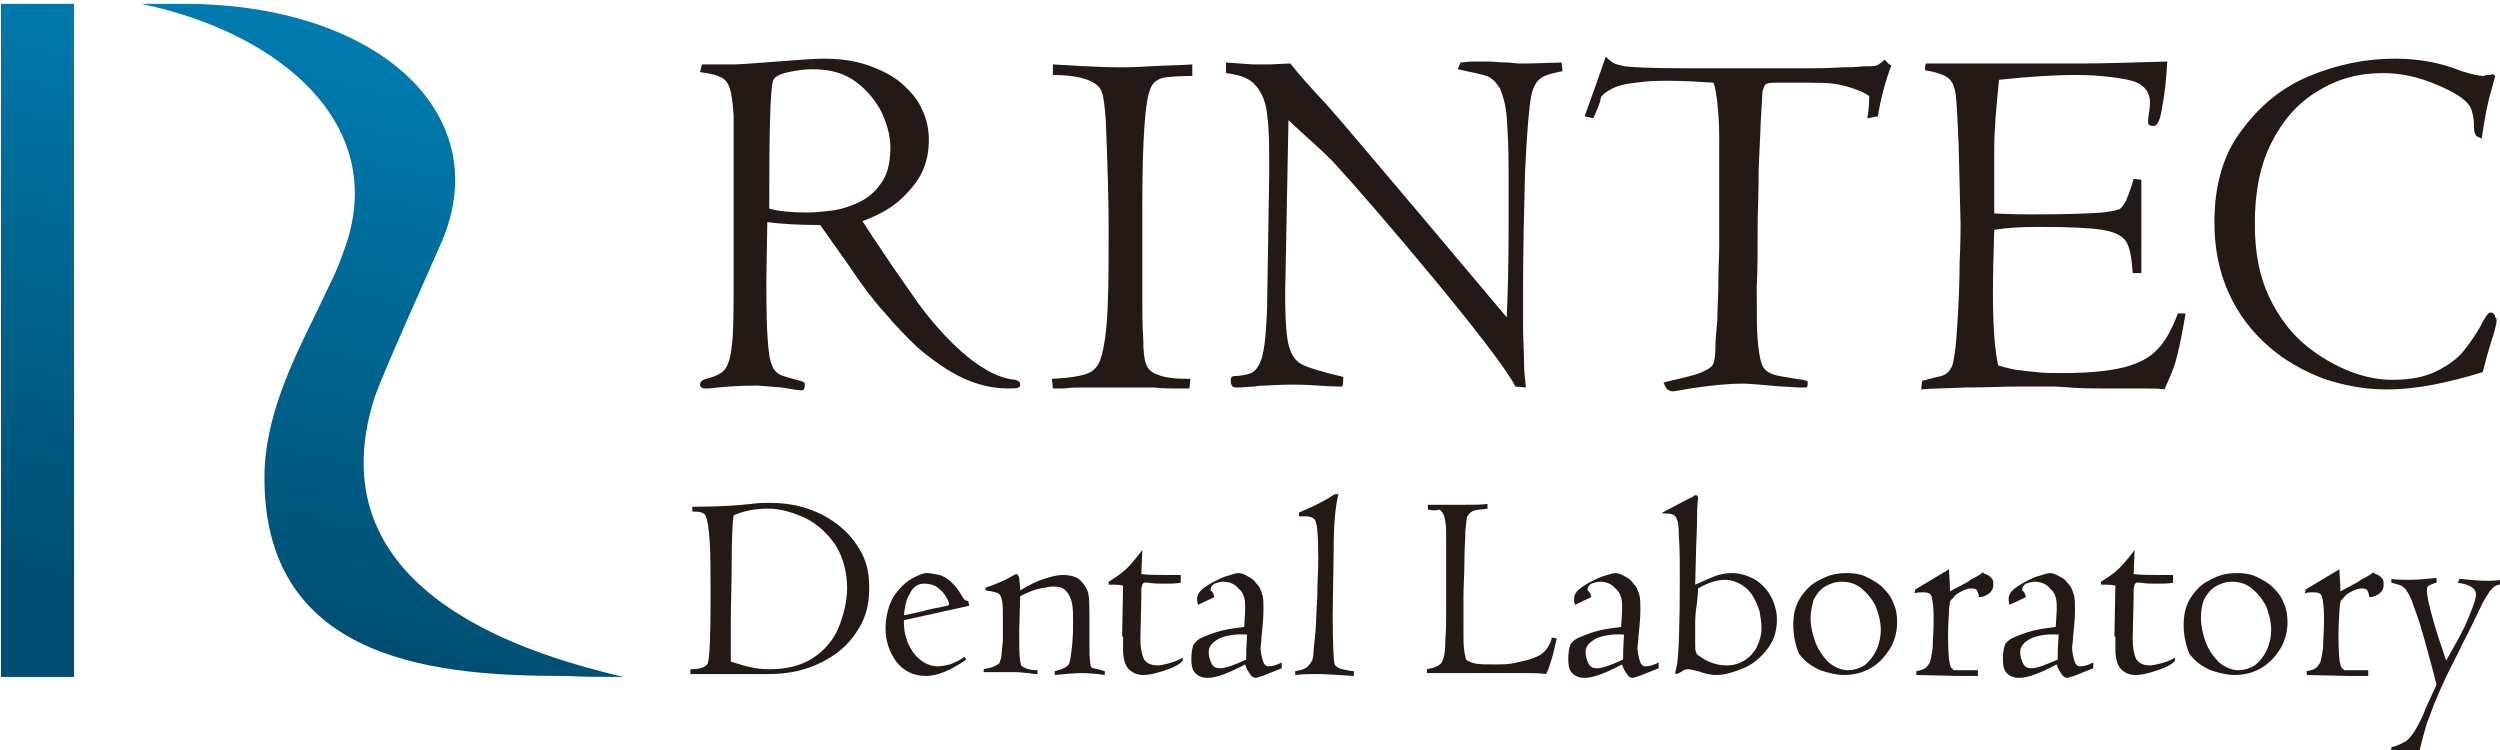 <?xml version="1.0" encoding="utf-8"?>
<!-- Generator: Adobe Illustrator 25.0.0, SVG Export Plug-In . SVG Version: 6.00 Build 0)  -->
<svg version="1.1" id="Layer_1" xmlns="http://www.w3.org/2000/svg" xmlns:xlink="http://www.w3.org/1999/xlink" x="0px" y="0px"
	 viewBox="0 0 260 78" style="enable-background:new 0 0 260 78;" xml:space="preserve">
<style type="text/css">
	.st0{fill:#231916;}
	.st1{fill:url(#SVGID_1_);}
	.st2{fill:url(#SVGID_2_);}
</style>
<g>
	<g>
		<path class="st0" d="M88.2,27.5l-2.9-4.1c-2.2,0-4-0.1-5.5-0.3l-0.1,6c0,1.3,0,4,0.1,5.6c0.1,1.6,0.2,2.7,0.5,3.3
			c0.1,0.4,0.4,0.7,0.7,0.9c0.3,0.2,1.1,0.4,2.2,0.7c0.4,0.1,0.5,0.2,0.5,0.4c0,0.4-0.1,0.6-0.3,0.6c-0.3,0-1-0.1-2.1-0.3
			c-1.4-0.1-2.3-0.2-2.6-0.2c-1.7,0-3.3,0.1-5,0.3c-0.1,0-0.3,0-0.4,0c-0.3,0-0.5-0.2-0.5-0.4c0-0.2,0.1-0.3,0.2-0.4
			c0.1-0.1,0.4-0.2,0.8-0.3c0.7-0.2,1.3-0.5,1.6-0.9c0.3-0.4,0.6-1.2,0.7-2.4c0.2-1.2,0.2-4.4,0.2-7.1v-11c0-2.7,0-4.7,0-5.9
			c-0.1-1.3-0.2-2.2-0.4-2.8c-0.2-0.6-0.5-1-1-1.2c-0.4-0.2-1.2-0.4-2.1-0.5L73,6.7c0.9,0,2,0,3.4,0c0.4,0,1.9-0.1,4.4-0.3
			c2.5-0.2,4.1-0.3,4.8-0.3c1.7,0,3.3,0.2,4.7,0.7c1.4,0.5,2.6,1.1,3.5,1.9s1.7,1.7,2.1,2.7c0.5,1,0.7,2.1,0.7,3.2
			c0,1.1-0.2,2.2-0.7,3.3c-0.5,1-1.3,2-2.3,2.9c-1,0.9-2.3,1.6-3.9,2.2l1.1,1.7c1.6,2.4,2.9,4.3,3.9,5.7c1,1.5,2.1,2.9,3.3,4.2
			s2.7,2.7,4,3.5c1.2,0.8,2.4,1.3,3.6,1.4c0.3,0.1,0.5,0.2,0.5,0.5c0,0.2-0.1,0.3-0.2,0.3c-0.1,0.1-0.5,0.1-1.1,0.1
			c-1.6,0-3.2-0.4-4.7-1.1c-1.5-0.7-3.2-1.9-4.6-3.1c-1.3-1.2-2.5-2.5-3.6-3.8C90.8,31.2,89.6,29.6,88.2,27.5z M80,21.7
			c1.1,0.3,2.5,0.4,4,0.4c0.8,0,1.6-0.1,2.5-0.2c0.9-0.1,1.8-0.4,2.7-0.8c0.9-0.4,1.8-1.1,2.4-2c0.7-0.9,1-2.2,1-3.8
			c0-1.1-0.3-2.3-0.9-3.6c-0.6-1.2-1.5-2.3-2.7-3.2c-1.2-0.9-2.7-1.3-4.5-1.3c-0.7,0-1.6,0.1-2.5,0.3c-0.9,0.2-1.5,0.5-1.6,0.9
			C80.1,9.2,80,13.6,80,21.7z"/>
		<path class="st0" d="M109.5,7.8V6.7c2,0.1,3.2,0.2,3.7,0.2C115,7,116.1,7,116.8,7c0.2,0,1.1,0,2.7-0.1c1.6-0.1,3.1-0.1,4.5-0.2
			v1.2c-1.5,0-2.6,0.1-3.1,0.2c-0.6,0.2-1,0.5-1.2,1c-0.6,1.1-0.9,5.3-0.9,12.5c0,5,0,8.1,0,9.5c0,1.3,0,2.7,0.1,4.2
			c0,1.2,0.1,2.1,0.3,2.6c0.2,0.5,0.6,0.9,1.3,1.1c0.7,0.3,1.8,0.4,3.3,0.4l-0.1,1c-0.2,0-0.7,0-1.4,0c-0.7,0-1.5,0-2.2-0.1
			c-0.8,0-1.4,0-1.8,0c-0.4,0-0.9,0-1.4,0c-0.8,0-1.4,0-1.9,0c-0.5,0-1.2,0-2,0c-0.8,0-1.6,0-2.3,0.1c-0.7,0-1.1,0-1.2,0l-0.1-1
			c1.9-0.1,3.1-0.3,3.8-0.6c0.7-0.3,1.1-0.9,1.3-1.6c0.3-0.9,0.6-2.7,0.7-5.3c0.1-2.6,0.1-5.3,0.1-8.2c0-2.6-0.1-6.4-0.3-11.2
			c-0.1-1.3-0.2-2.3-0.4-2.9c-0.2-0.6-0.7-1-1.5-1.3C112.3,8,111.1,7.8,109.5,7.8z"/>
		<path class="st0" d="M127.5,7.6V6.5c1.6,0.1,2.5,0.2,3,0.2c0.4,0,0.9,0,1.5,0l2.2-0.1c1,1.3,2.3,2.7,3.7,4.2S156.7,33,156.7,33
			c0.1-2.2,0.2-5.4,0.2-9.8v-5c0-2.7-0.1-4.7-0.2-6s-0.4-2.3-0.7-3c-0.4-0.6-0.8-1.1-1.4-1.3c-0.6-0.2-1.6-0.4-3-0.7l0.3-0.7
			c0.2,0,0.7-0.1,1.3-0.1c0.5,0,1.1,0,1.6,0c0.5,0,1.2,0.1,1.9,0.1c0.4,0,0.9,0.1,1.3,0.1c0.5,0,0.8,0,1.1,0l3.3-0.1l0.1,0.9
			c-1,0.2-1.8,0.4-2.2,0.7c-0.5,0.3-0.8,0.9-1,1.6c-0.3,1.4-0.5,4.2-0.7,8.3c-0.1,4.1-0.2,8.1-0.2,11.8c0,1.5,0,2.9,0,4.2
			c0,1.3,0.1,2.6,0.1,3.6c0,1.1,0.1,1.8,0.2,2.7l-1.1-0.1c-1.7-3.5-15.1-19.2-18.8-23.2c-1.2-1.3-2.9-2.7-4.8-4.5l-0.3,15.9
			c-0.1,3.3,0,5.6,0.2,6.9c0.2,1.3,0.7,2.2,1.5,2.6c0.8,0.4,2.2,0.8,4.3,1.3c0,0.4,0,0.7-0.1,1c-0.3,0-1.1,0-2.5-0.1
			c-1.4-0.1-2.3-0.1-2.6-0.1c-0.3,0-1.2,0-2.9,0.1c-0.3,0-0.6,0-1.1,0.1c-0.5,0-1.1,0.1-1.8,0.1c-0.2,0-0.4,0-0.5-0.1
			c-0.1-0.1-0.2-0.3-0.2-0.5c0-0.3,0-0.4,0.1-0.5c0.1-0.1,0.3-0.1,0.6-0.1c0.8-0.1,1.3-0.2,1.6-0.4c0.3-0.2,0.6-0.6,0.8-1.1
			c0.2-0.5,0.4-1.4,0.5-2.6c0.1-1.2,0.2-2.7,0.2-4.5l0.2-12.4c0-2.7,0-4.7-0.2-6c-0.1-1.3-0.5-2.4-1.2-3.2S129,7.8,127.5,7.6z"/>
		<path class="st0" d="M165.7,12.3l-0.9-0.2c0.8-2.2,1.5-4.2,2.2-6.2c0.4,0.4,0.7,0.6,0.9,0.7c0.2,0.1,0.6,0.2,1.1,0.3
			c1.1,0.1,2.5,0.2,6.4,0.2h13.1c0.3,0,1.4,0,3.2-0.1c1.8,0,1.7-0.1,2-0.1c0.7,0,1.2,0,1.5-0.1c0.2-0.1,0.5-0.3,0.8-0.6
			c0.2,0.2,0.4,0.5,0.7,0.6c-0.6,1.6-1.1,3.4-1.4,5.3l-1.1,0.2c0.1-0.6,0.2-1.3,0.2-2.3c-0.5-0.4-1.3-0.7-2.3-1
			c-1.1-0.3-1.7-0.4-4.1-0.4c-1.7,0-2.9,0-3.4,0c-0.6,0-0.9,0.1-1,0.2c-0.1,0.1-0.2,0.4-0.3,0.7l-0.2,3.5c0,0.6-0.1,2.1-0.2,4.6
			c0,0.6,0,2.3-0.1,5.1c0,2.8,0,5.2-0.1,7.2c0,2.6,0,4.4,0.1,5.5c0.1,1,0.2,1.8,0.4,2.4c0.2,0.6,0.6,0.9,1.1,1.1
			c0.5,0.2,1.3,0.3,2.5,0.5c0.8,0.1,1.2,0.2,1.2,0.3c0,0.3,0,0.5-0.1,0.6c-0.3,0-0.6,0-1,0c-1.1-0.1-2-0.1-2.8-0.2
			c-1.2-0.1-2.1-0.2-2.8-0.2c-1.7,0-3.5,0.2-5.5,0.5c-1.1,0.2-1.7,0.3-1.8,0.3c-0.3,0-0.4-0.1-0.6-0.2c-0.1-0.1-0.2-0.3-0.4-0.7
			c0.2-0.1,0.8-0.2,1.6-0.4c1.2-0.3,2.1-0.5,2.6-0.8c0.5-0.2,0.9-0.5,1-0.8c0.1-0.3,0.2-0.8,0.2-1.6c0-0.8,0.1-1.8,0.2-2.9
			c0,0.1,0-0.9,0.1-3.1c0-2.2,0.1-3.7,0.1-4.6s0-2,0-3.3c0-3.7,0-6.3,0-7.9c0-1.6-0.1-2.8-0.2-3.7c-0.1-0.9-0.2-1.6-0.4-2.1
			c-1.5-0.1-3.1-0.2-4.9-0.2c-1.9,0-2.2,0.1-3.2,0.2c-1,0.1-1.8,0.3-2.4,0.6c-0.6,0.3-1,0.6-1.2,0.9
			C166.4,10.8,166.1,11.4,165.7,12.3z"/>
		<path class="st0" d="M226.5,32.6h0.8c-0.3,1.8-0.6,3.3-0.9,4.5c-0.3,1.2-0.8,2.3-1.3,3.4c-0.6-0.1-1.3-0.1-2.3-0.1
			c-1,0-2.4,0-4.1,0c-1.1,0-2.2,0-3.4-0.1s-1.8-0.1-1.6-0.1c-1.1,0-2.4,0-3.9,0c-1.5,0-3.3,0.1-5.4,0.1c-2.1,0.1-3.7,0.1-4.6,0.2
			l0.1-0.9c0.5-0.1,1.1-0.3,1.6-0.4c0.6-0.1,0.9-0.3,1.1-0.5c0.2-0.2,0.3-0.4,0.4-0.6c0.1-0.2,0.2-0.7,0.3-1.4
			c0.1-0.7,0.2-1.8,0.3-3.6c0.1-1.7,0.2-3.7,0.2-5.8c0.1-2.1,0.1-3.5,0.1-4l-0.2-8.2c-0.1-2.6-0.2-4.3-0.3-5.2
			c-0.1-0.9-0.4-1.5-0.8-1.8c-0.4-0.3-1.2-0.6-2.4-0.8c0-0.3,0-0.5,0.1-0.7h16.6c1.9,0,4.7-0.1,8.5-0.2c-0.1,1.5-0.2,3-0.5,4.5
			c-0.2,1.5-0.5,2.2-0.9,2.2c-0.4,0-0.6-0.1-0.6-0.4c0-0.1,0-0.4,0.1-1c0.1-0.6,0.1-0.9,0.1-1c0-1.3-0.8-2.1-2.3-2.4
			c-1.5-0.3-3.3-0.5-5.4-0.5c-2.5,0-5.2,0.2-8,0.5c-0.3,2.9-0.5,5.3-0.5,7.2c0,1.3,0,2.7,0,4.4c0,1.7,0,2.4,0,2.3
			c0.4,0,1.7,0.1,3.8,0.1c3.7,0,6.2-0.1,7.5-0.2c0.8-0.1,1.3-0.2,1.6-0.3c0.3-0.1,0.5-0.4,0.8-0.9c0.2-0.5,0.5-1.2,0.8-2.3l0.8,0.1
			c0,1.8,0,3.4,0,4.8c0,1.4,0,3,0,4.9h-0.9c-0.1-1.6-0.3-2.7-0.7-3.3c-0.4-0.6-1.2-1-2.5-1.2c-1.2-0.2-3.4-0.3-6.5-0.3
			c-2,0-3.5,0.1-4.7,0.3l-0.1,3.7c-0.1,4.5,0,8,0.5,10.4c0.3,0.1,0.7,0.2,1.1,0.3c0.4,0.1,0.8,0.2,1.2,0.2c0.4,0.1,0.9,0.1,1.7,0.2
			c0.7,0.1,1.6,0.1,2.7,0.1c2.7,0,4.8-0.2,6.4-0.6c1.5-0.4,2.7-1,3.5-1.9C225.2,35.5,225.9,34.2,226.5,32.6z"/>
		<path class="st0" d="M259.3,34.9c-0.1,0.2-0.5,1.5-1.1,3.8c-1.9,0.6-3.6,1-5.1,1.3c-1.5,0.3-3.2,0.5-5,0.5c-2.1,0-4.3-0.4-6.4-1.1
			c-2.1-0.8-4.1-1.9-5.8-3.4c-1.7-1.5-3.1-3.3-4.1-5.5c-1-2.2-1.5-4.6-1.5-7.4c0-3.8,0.9-7,2.8-9.5c1.9-2.6,4.2-4.5,7.1-5.7
			c2.9-1.2,5.8-1.8,8.9-1.8c2.4,0,4.7,0.4,6.9,1.3c1,0.3,1.8,0.5,2.3,0.5c0.2-0.1,0.4-0.1,0.5-0.1c0.1,0,0.3,0,0.4-0.1
			c0.1,0,0.2,0.1,0.3,0.2l-0.4,1.5c-0.4,1.3-0.7,2.9-1,5c-0.3-0.1-0.5-0.2-0.6-0.3c-0.1-0.2-0.2-0.4-0.2-0.8c0-1.1-0.2-1.8-0.4-2.2
			c-0.5-0.8-1.6-1.5-3.5-2.3c-1.9-0.8-3.7-1.2-5.6-1.2c-2.5,0-4.7,0.6-6.8,1.9c-2,1.2-3.6,3-4.8,5.4c-1.2,2.4-1.7,5.2-1.7,8.4
			c0,3,0.5,5.5,1.5,7.6c1,2.1,2.3,3.8,3.9,5.1c1.5,1.2,3.1,2.1,4.7,2.7c1.6,0.6,3,0.8,4.2,0.8c1.9,0,3.4-0.3,4.6-0.9
			c1.2-0.6,2.2-1.3,2.9-2.2c0.7-0.9,1.4-1.9,2-3.1c0.3-0.5,0.5-0.8,0.7-0.8c0.3,0,0.5,0.2,0.5,0.5C259.8,33.1,259.6,33.8,259.3,34.9
			z"/>
		<path class="st0" d="M72,53.2l0-0.5c2.4,0,4.5-0.1,6.2-0.3c0.6-0.1,1.3-0.1,1.9-0.1c1.4,0,2.7,0.2,3.9,0.6c1.2,0.4,2.3,1,3.3,1.8
			s1.7,1.7,2.3,2.8c0.6,1.1,0.8,2.3,0.8,3.7c0,1.7-0.4,3.2-1.3,4.5c-0.9,1.4-2.1,2.4-3.7,3.2c-1.6,0.8-3.4,1.2-5.4,1.2
			c-0.1,0-0.5,0-1.1,0c-0.6,0-1,0-1.1,0c-0.4,0-0.7,0-1,0c-0.3,0-0.7,0-1.2,0c-0.5,0-1,0-1.5,0c-0.5,0-0.8,0-1,0l-1.3,0v-0.5
			c1,0,1.6-0.2,1.8-0.6c0.2-0.5,0.3-2.8,0.3-6.8c0-2.7,0-4.7-0.1-6c-0.1-1.3-0.2-2.1-0.4-2.5C73.3,53.3,72.8,53.2,72,53.2z
			 M88.1,61.2c0-1.7-0.4-3.2-1.2-4.5c-0.8-1.2-1.9-2.2-3.1-2.8c-1.3-0.6-2.6-1-3.9-1c-1.3,0-2.5,0.2-3.6,0.7c-0.1,0.5-0.2,2-0.2,4.6
			c0,2.5-0.1,4.7-0.1,6.6c0,0.1,0,0.4,0,1c0,0.6,0,1.2,0,1.9c0,0.6,0,1,0,1.1c0.9,0.3,1.6,0.5,2.1,0.6c0.5,0.1,1.1,0.2,1.9,0.2
			c1.9,0,3.4-0.4,4.6-1.2c1.2-0.8,2.1-1.9,2.6-3.1S88.1,62.5,88.1,61.2z"/>
		<path class="st0" d="M100.8,63L94,64.5c0,0.9,0.1,1.5,0.3,2c0.1,0.5,0.4,0.9,0.7,1.4c0.7,0.9,1.6,1.4,2.5,1.4
			c0.4,0,0.8-0.1,1.3-0.2c0.5-0.2,1-0.4,1.5-0.8l0.2,0.3c-1.6,1.1-3,1.7-4.2,1.7c-1.3,0-2.3-0.5-3.1-1.5c-0.7-1-1.1-2.1-1.1-3.4
			c0-1.3,0.3-2.4,0.8-3.3c0.6-0.9,1.2-1.5,1.9-1.9c0.7-0.4,1.2-0.6,1.6-0.6c0.4,0,0.8,0.1,1.3,0.2c0.4,0.1,0.9,0.4,1.3,0.8
			c0.4,0.4,0.8,0.9,1.1,1.5c0.1,0.1,0.2,0.2,0.2,0.3c0.1,0,0.2,0.1,0.4,0.1L100.8,63z M94,64l1.8-0.4c0.1,0,0.3-0.1,0.8-0.2
			c0.5-0.1,0.8-0.2,1-0.2c0.5-0.1,0.8-0.2,0.9-0.2c0.1,0,0.2-0.1,0.2-0.2c0-0.1-0.1-0.4-0.3-0.7c-0.2-0.4-0.5-0.7-0.9-1
			c-0.4-0.3-0.9-0.4-1.4-0.4c-0.7,0-1.2,0.4-1.5,1.1C94.2,62.4,94.1,63.2,94,64z"/>
		<path class="st0" d="M102.3,70l0-0.4c0.5-0.1,0.9-0.2,1.1-0.3c0.2-0.1,0.4-0.2,0.5-0.3c0.1-0.1,0.1-0.3,0.2-0.5
			c0.1-0.5,0.1-1.1,0.2-1.8c0-0.7,0-1.5,0-2.2c0-1,0-1.7-0.1-2.1c-0.1-0.4-0.2-0.6-0.4-0.7c-0.2-0.1-0.6-0.2-1.3-0.3
			c0-0.1,0-0.2,0-0.3c0.4-0.1,0.9-0.3,1.6-0.6s1-0.5,1-0.5c0.3-0.2,0.6-0.3,0.6-0.3c0.1,0,0.2,0.1,0.3,0.4c0,0.3,0.1,0.7,0.1,1.3
			c1-0.6,1.8-1,2.5-1.2c0.6-0.2,1.3-0.4,1.9-0.4c0.9,0,1.5,0.2,1.9,0.6c0.4,0.4,0.7,0.9,0.8,1.4c0.1,0.6,0.1,1.3,0.1,2.2v3.3
			c0,1.3,0.1,2,0.2,2.1c0.1,0.1,0.3,0.1,0.7,0.2c0.4,0.1,0.6,0.2,0.7,0.2l0,0.4c-0.7-0.1-1.5-0.2-2.4-0.2c-0.8,0-1.7,0.1-2.8,0.2
			v-0.4c0.8-0.2,1.3-0.4,1.5-0.8c0.1-0.3,0.2-0.9,0.3-1.9s0.1-1.7,0.1-2.3c0-0.8,0-1.5-0.1-2c-0.1-0.5-0.3-1-0.6-1.3
			c-0.3-0.4-0.8-0.5-1.4-0.5c-0.3,0-0.7,0.1-1.3,0.2c-0.6,0.1-1.3,0.4-2.1,0.8l-0.1,3.6c0,1.6,0,2.6,0.1,3.1c0,0.2,0.1,0.4,0.1,0.5
			c0.1,0.1,0.2,0.2,0.5,0.3c0.2,0.1,0.6,0.2,1.2,0.2l0,0.4c-0.2,0-0.5,0-0.9-0.1c-0.4,0-0.9-0.1-1.4-0.1H102.3z"/>
		<path class="st0" d="M116.7,66.2l0.1-5.3c-0.4-0.1-0.9-0.1-1.5-0.1c0-0.1,0-0.2,0-0.3c0.8-0.5,1.4-0.9,1.9-1.4
			c0.4-0.4,1-1.1,1.6-1.9l-0.1,2.5c0.8,0.1,1.6,0.1,2.6,0.1c0.4,0,0.9,0,1.5,0l0,0.8c-0.5,0.1-1,0.1-1.5,0.1c0,0-0.2,0-0.5,0
			c-0.3,0-0.8,0-1.4-0.1c-0.2,0-0.3,0-0.4,0c-0.1,0-0.1,0.1-0.2,0.2c0,0.1-0.1,0.3-0.1,0.5s0,0.5,0,0.8l-0.1,4.3
			c0,0.8,0.1,1.5,0.3,2c0.2,0.5,0.7,0.8,1.5,0.8c0.3,0,0.7-0.1,1.1-0.2c0.4-0.1,1-0.3,1.5-0.6c0,0.1,0,0.1,0,0.2s0,0.1,0,0.1
			c-0.3,0.4-0.9,0.7-1.8,1c-0.9,0.3-1.6,0.5-2.3,0.5c-0.6,0-1.1-0.2-1.5-0.6c-0.4-0.4-0.6-1.1-0.6-2.1V66.2z"/>
		<path class="st0" d="M126.3,62.1l-1.7,0.8c-0.1-0.3-0.1-0.5-0.1-0.6c0-0.5,0.3-0.9,0.9-1.3c0.6-0.4,1.2-0.7,1.9-1
			c0.7-0.2,1.2-0.4,1.5-0.4c0.2,0,0.6,0.1,0.9,0.3c0.4,0.2,0.7,0.4,0.9,0.7c0.2,0.2,0.3,0.4,0.4,0.5c0.1,0.2,0.2,0.5,0.3,0.8
			c0.1,0.4,0.1,0.9,0.1,1.5c0,0.2,0,0.8-0.1,1.8l-0.1,1c0,0.5-0.1,0.9-0.1,1.2c0,0.4,0.1,0.8,0.2,1.2c0.1,0.4,0.3,0.7,0.6,0.7
			c0.4,0,0.8-0.1,1.4-0.4v0.6l-2,0.8c-0.4,0.1-0.6,0.2-0.7,0.2c-0.2,0-0.4-0.1-0.6-0.4c-0.2-0.3-0.4-0.6-0.5-1
			c-1.7,0.9-3,1.4-3.9,1.4c-0.6,0-1-0.2-1.3-0.5c-0.3-0.3-0.4-0.8-0.4-1.5c0-0.6,0.1-1.1,0.2-1.4c0.2-0.3,0.4-0.5,0.7-0.7
			c0.7-0.3,1.4-0.6,2.2-0.8c0.8-0.2,1.6-0.3,2.4-0.4l0.1-1.7v-0.5c0-0.8-0.2-1.4-0.7-1.8c-0.4-0.5-1-0.7-1.6-0.7
			c-0.3,0-0.6,0.1-0.9,0.2c-0.3,0.2-0.4,0.4-0.4,0.7C126.2,61.6,126.2,61.8,126.3,62.1z M129.6,68.6c0-0.3,0-1.2,0.1-2.6
			c-1.2-0.1-2.2,0.1-2.9,0.4c-0.7,0.4-1.1,0.8-1.1,1.4c0,0.4,0.1,0.8,0.3,1.2c0.2,0.4,0.5,0.5,0.9,0.5
			C127.4,69.5,128.3,69.2,129.6,68.6z"/>
		<path class="st0" d="M134.7,70.2v-0.4c0.7-0.1,1.2-0.3,1.4-0.6c0.3-0.3,0.5-0.7,0.5-1.3c0-0.3,0.1-1,0.2-2.1
			c0.1-1.1,0.1-2.4,0.2-3.8c0-1.4,0.1-2.7,0.1-3.9c0-2.4-0.1-3.8-0.4-4.1c-0.2-0.2-0.5-0.3-0.9-0.3c-0.1,0-0.2,0-0.3,0
			c-0.1,0-0.1,0-0.2,0c-0.1,0-0.1,0-0.2,0v-0.4c1.7-0.7,3-1.4,3.7-1.9h0.4c-0.3,1.1-0.5,3-0.5,5.9l-0.1,6.6c0,3.1,0.1,4.8,0.2,5.2
			c0.1,0.2,0.4,0.4,0.8,0.5c0.5,0.1,0.9,0.2,1.2,0.2v0.5c-1.8-0.1-3-0.2-3.6-0.2C136.4,70.1,135.6,70.1,134.7,70.2z"/>
		<path class="st0" d="M148.5,53v-0.5c1.1,0,1.9,0,2.3,0c0.4,0,0.7,0,0.9,0c1.5,0,2.5,0,3-0.1l0,0.5c-0.6,0.1-1.1,0.1-1.4,0.2
			c-0.3,0.1-0.5,0.3-0.7,0.6c-0.1,0.2-0.1,0.7-0.2,1.5c0,0.8-0.1,1.8-0.1,3.1c0,1.4-0.1,2.7-0.1,3.8c0,1.2,0,2.3,0,3.4
			c0,1,0,1.8,0.1,2.3c0.1,0.5,0.1,0.8,0.3,0.9c0.2,0.1,0.4,0.2,0.8,0.3c0.4,0.1,1.1,0.1,2.3,0.1c1.3,0,1.6-0.1,2.5-0.3
			s1.5-0.4,2-0.7c0.6-0.4,1-1,1.2-1.8l0.5,0.1c-0.1,0.4-0.2,0.9-0.4,1.7c-0.2,0.7-0.4,1.4-0.7,2c-0.8-0.1-1.4-0.1-1.9-0.1
			c-0.3,0-0.5,0-0.8,0c-0.2,0-0.5,0-0.8,0h-8.9l0-0.4c0.5-0.1,0.9-0.2,1.2-0.4c0.2-0.1,0.4-0.3,0.5-0.7c0.1-0.3,0.2-0.8,0.2-1.4
			s0.1-1.5,0.1-2.7l0-6c0-1.4,0-2.4,0-3.1c0-0.7-0.1-1.2-0.2-1.6c-0.1-0.3-0.3-0.6-0.5-0.7C149.4,53.1,149,53.1,148.5,53z"/>
		<path class="st0" d="M165.5,62.1l-1.7,0.8c-0.1-0.3-0.1-0.5-0.1-0.6c0-0.5,0.3-0.9,0.9-1.3c0.6-0.4,1.2-0.7,1.9-1
			c0.7-0.2,1.2-0.4,1.5-0.4c0.2,0,0.6,0.1,0.9,0.3c0.4,0.2,0.7,0.4,0.9,0.7c0.2,0.2,0.3,0.4,0.4,0.5c0.1,0.2,0.2,0.5,0.3,0.8
			c0.1,0.4,0.1,0.9,0.1,1.5c0,0.2,0,0.8-0.1,1.8l-0.1,1c0,0.5-0.1,0.9-0.1,1.2c0,0.4,0.1,0.8,0.2,1.2c0.1,0.4,0.3,0.7,0.6,0.7
			c0.4,0,0.8-0.1,1.4-0.4v0.6l-2,0.8c-0.4,0.1-0.6,0.2-0.7,0.2c-0.2,0-0.4-0.1-0.6-0.4c-0.2-0.3-0.4-0.6-0.5-1
			c-1.7,0.9-3,1.4-3.9,1.4c-0.6,0-1-0.2-1.3-0.5c-0.3-0.3-0.4-0.8-0.4-1.5c0-0.6,0.1-1.1,0.2-1.4s0.4-0.5,0.7-0.7
			c0.7-0.3,1.4-0.6,2.2-0.8c0.8-0.2,1.6-0.3,2.4-0.4l0.1-1.7v-0.5c0-0.8-0.2-1.4-0.7-1.8c-0.4-0.5-1-0.7-1.6-0.7
			c-0.3,0-0.6,0.1-0.9,0.2c-0.3,0.2-0.4,0.4-0.4,0.7C165.4,61.6,165.4,61.8,165.5,62.1z M168.8,68.6c0-0.3,0-1.2,0.1-2.6
			c-1.2-0.1-2.2,0.1-2.9,0.4c-0.7,0.4-1.1,0.8-1.1,1.4c0,0.4,0.1,0.8,0.3,1.2c0.2,0.4,0.5,0.5,0.9,0.5
			C166.6,69.5,167.5,69.2,168.8,68.6z"/>
		<path class="st0" d="M176.4,56.9l-0.1,3.9c0.9-0.4,1.6-0.7,2.1-0.9c0.6-0.2,1.1-0.3,1.7-0.3c0.8,0,1.5,0.2,2.3,0.6
			c0.7,0.4,1.3,1,1.7,1.7c0.4,0.7,0.7,1.6,0.7,2.5c0,1.2-0.3,2.2-1,3.1c-0.7,0.9-1.5,1.6-2.5,2c-1,0.4-1.9,0.7-2.8,0.7
			c-0.5,0-1.1-0.1-1.9-0.4c-0.5-0.1-0.8-0.2-1-0.2c-0.2,0-0.3,0-0.5,0.1c-0.1,0.1-0.3,0.2-0.5,0.3l-0.2,0.1l-0.2-0.1l0.2-0.8
			c0.2-1.3,0.3-4.3,0.3-9.1c0-1.6,0-3.1-0.1-4.4c0-1-0.1-1.6-0.3-1.9c-0.2-0.3-0.5-0.4-1.1-0.4c-0.1,0-0.2,0-0.2,0
			c-0.1,0-0.1,0-0.1,0c0,0,0-0.1,0-0.1c1.9-1,3-1.6,3.1-1.6c0.2-0.2,0.3-0.2,0.4-0.2c0.1,0,0.2,0.1,0.2,0.3
			c-0.1,0.9-0.1,1.5-0.1,1.6C176.5,55.2,176.4,56.4,176.4,56.9z M176.3,64.9v2c0,0.5,0,0.8,0.1,0.9c0,0.2,0.1,0.3,0.3,0.4
			c0.9,0.7,1.9,1,2.9,1c0.7,0,1.3-0.2,1.8-0.5c0.5-0.3,1-0.8,1.3-1.4c0.3-0.6,0.5-1.3,0.5-2c0-0.5-0.1-1.1-0.2-1.7
			c-0.2-0.6-0.4-1.1-0.7-1.6c-0.3-0.5-0.7-0.9-1.2-1.2c-0.5-0.3-1.1-0.5-1.7-0.5c-0.8,0-1.8,0.3-2.8,0.9c0-0.1,0,0.4-0.1,1.4
			C176.3,63.8,176.3,64.5,176.3,64.9z"/>
		<path class="st0" d="M186.5,65c0-0.8,0.1-1.5,0.4-2.2c0.3-0.7,0.7-1.2,1.2-1.7c0.5-0.5,1.1-0.8,1.8-1.1c0.7-0.3,1.4-0.4,2.2-0.4
			c0.7,0,1.4,0.1,2,0.4c0.6,0.3,1.2,0.6,1.7,1.1c0.5,0.5,0.9,1,1.1,1.6c0.3,0.6,0.4,1.3,0.4,2c0,0.9-0.2,1.8-0.7,2.7
			c-0.5,0.8-1.1,1.5-1.9,2c-0.8,0.5-1.8,0.8-2.9,0.8c-0.8,0-1.6-0.2-2.5-0.5c-0.9-0.4-1.6-0.9-2.2-1.7
			C186.8,67.3,186.5,66.2,186.5,65z M188.3,64.3c0,0.8,0.2,1.7,0.5,2.5c0.3,0.8,0.8,1.5,1.4,2.1c0.6,0.5,1.3,0.8,2,0.8
			c0.6,0,1.2-0.2,1.7-0.5c0.5-0.4,0.9-0.9,1.2-1.5c0.3-0.6,0.5-1.4,0.5-2.2c0-0.8-0.2-1.6-0.5-2.4c-0.4-0.8-0.9-1.4-1.5-1.9
			c-0.6-0.5-1.3-0.7-2.1-0.7c-0.6,0-1.2,0.2-1.7,0.5c-0.5,0.3-0.9,0.8-1.2,1.4C188.5,62.9,188.3,63.5,188.3,64.3z"/>
		<path class="st0" d="M199.3,70.2l0-0.4c0.5-0.1,0.8-0.2,0.9-0.3c0.2-0.1,0.3-0.3,0.5-0.6c0.1-0.3,0.2-0.8,0.3-1.5
			c0-0.7,0.1-1.7,0.1-3.1c0-1.1-0.1-1.8-0.2-2.2c-0.1-0.4-0.4-0.5-0.9-0.5c-0.3,0-0.6,0-0.9,0.1l0.1-0.4l3.5-2.1
			c0,0.6,0.1,1.3,0.1,2.3l1.5-0.8c0.1,0,0.1-0.1,0.2-0.1c0.1-0.1,0.2-0.1,0.3-0.2c0.1-0.1,0.3-0.2,0.7-0.4c0.3-0.2,0.6-0.3,0.7-0.5
			l0.1,0.1c0.1,0.1,0.1,0.1,0.2,0.1c0.3,0.1,0.5,0.3,0.6,0.4c0.2,0.2,0.2,0.4,0.2,0.7c0,0.4-0.1,0.6-0.4,0.9
			c-0.3,0.2-0.6,0.4-1.1,0.4c0-0.3-0.1-0.5-0.2-0.7c-0.1-0.2-0.4-0.2-0.6-0.2c-0.3,0-0.6,0.1-1,0.3c-0.4,0.2-0.7,0.4-0.8,0.6
			c-0.2,0.2-0.4,0.4-0.4,0.5c0,0.1-0.1,0.5-0.1,1c-0.1,1.5-0.1,2.4-0.1,2.5c0,1.8,0.1,2.9,0.3,3.3c0.1,0.1,0.2,0.2,0.3,0.3
			c0.1,0,0.3,0,0.5,0l0.4,0l1.6,0l0,0.6c0,0-0.3,0-0.9,0s-0.9,0-1.1,0L199.3,70.2z"/>
		<path class="st0" d="M210.7,62.1l-1.7,0.8c-0.1-0.3-0.1-0.5-0.1-0.6c0-0.5,0.3-0.9,0.9-1.3c0.6-0.4,1.2-0.7,1.9-1
			c0.7-0.2,1.2-0.4,1.5-0.4c0.2,0,0.6,0.1,0.9,0.3c0.4,0.2,0.7,0.4,0.9,0.7c0.2,0.2,0.3,0.4,0.4,0.5c0.1,0.2,0.2,0.5,0.3,0.8
			c0.1,0.4,0.1,0.9,0.1,1.5c0,0.2,0,0.8-0.1,1.8l-0.1,1c0,0.5-0.1,0.9-0.1,1.2c0,0.4,0.1,0.8,0.2,1.2c0.1,0.4,0.3,0.7,0.6,0.7
			c0.4,0,0.8-0.1,1.4-0.4v0.6l-2,0.8c-0.4,0.1-0.6,0.2-0.7,0.2c-0.2,0-0.4-0.1-0.6-0.4c-0.2-0.3-0.4-0.6-0.5-1
			c-1.7,0.9-3,1.4-3.9,1.4c-0.6,0-1-0.2-1.3-0.5c-0.3-0.3-0.4-0.8-0.4-1.5c0-0.6,0.1-1.1,0.2-1.4s0.4-0.5,0.7-0.7
			c0.7-0.3,1.4-0.6,2.2-0.8c0.8-0.2,1.6-0.3,2.4-0.4l0.1-1.7v-0.5c0-0.8-0.2-1.4-0.7-1.8c-0.4-0.5-1-0.7-1.6-0.7
			c-0.3,0-0.6,0.1-0.9,0.2c-0.3,0.2-0.4,0.4-0.4,0.7C210.6,61.6,210.6,61.8,210.7,62.1z M214,68.6c0-0.3,0-1.2,0.1-2.6
			c-1.2-0.1-2.2,0.1-2.9,0.4c-0.7,0.4-1.1,0.8-1.1,1.4c0,0.4,0.1,0.8,0.3,1.2c0.2,0.4,0.5,0.5,0.9,0.5
			C211.8,69.5,212.6,69.2,214,68.6z"/>
		<path class="st0" d="M219.9,66.2l0.1-5.3c-0.4-0.1-0.9-0.1-1.5-0.1c0-0.1,0-0.2,0-0.3c0.8-0.5,1.4-0.9,1.9-1.4
			c0.4-0.4,1-1.1,1.6-1.9l-0.1,2.5c0.8,0.1,1.6,0.1,2.6,0.1c0.4,0,0.9,0,1.5,0l0,0.8c-0.5,0.1-1,0.1-1.5,0.1c0,0-0.2,0-0.5,0
			c-0.3,0-0.8,0-1.4-0.1c-0.2,0-0.3,0-0.4,0c-0.1,0-0.1,0.1-0.2,0.2c0,0.1-0.1,0.3-0.1,0.5c0,0.3,0,0.5,0,0.8l-0.1,4.3
			c0,0.8,0.1,1.5,0.3,2c0.2,0.5,0.7,0.8,1.5,0.8c0.3,0,0.7-0.1,1.1-0.2c0.4-0.1,1-0.3,1.5-0.6c0,0.1,0,0.1,0,0.2s0,0.1,0,0.1
			c-0.3,0.4-0.9,0.7-1.8,1c-0.9,0.3-1.6,0.5-2.3,0.5c-0.6,0-1.1-0.2-1.5-0.6c-0.4-0.4-0.6-1.1-0.6-2.1V66.2z"/>
		<path class="st0" d="M227.1,65c0-0.8,0.1-1.5,0.4-2.2c0.3-0.7,0.7-1.2,1.2-1.7c0.5-0.5,1.1-0.8,1.8-1.1c0.7-0.3,1.4-0.4,2.2-0.4
			c0.7,0,1.4,0.1,2,0.4c0.6,0.3,1.2,0.6,1.7,1.1c0.5,0.5,0.9,1,1.1,1.6c0.3,0.6,0.4,1.3,0.4,2c0,0.9-0.2,1.8-0.7,2.7
			c-0.5,0.8-1.1,1.5-1.9,2c-0.8,0.5-1.8,0.8-2.9,0.8c-0.8,0-1.6-0.2-2.5-0.5c-0.9-0.4-1.6-0.9-2.2-1.7
			C227.4,67.3,227.1,66.2,227.1,65z M228.9,64.3c0,0.8,0.2,1.7,0.5,2.5c0.3,0.8,0.8,1.5,1.4,2.1c0.6,0.5,1.3,0.8,2,0.8
			c0.6,0,1.2-0.2,1.7-0.5c0.5-0.4,0.9-0.9,1.2-1.5c0.3-0.6,0.5-1.4,0.5-2.2c0-0.8-0.2-1.6-0.5-2.4c-0.4-0.8-0.9-1.4-1.5-1.9
			c-0.6-0.5-1.3-0.7-2.1-0.7c-0.6,0-1.2,0.2-1.7,0.5c-0.5,0.3-0.9,0.8-1.2,1.4C229,62.9,228.9,63.5,228.9,64.3z"/>
		<path class="st0" d="M239.9,70.2l0-0.4c0.5-0.1,0.8-0.2,0.9-0.3c0.2-0.1,0.3-0.3,0.5-0.6c0.1-0.3,0.2-0.8,0.3-1.5
			c0-0.7,0.1-1.7,0.1-3.1c0-1.1-0.1-1.8-0.2-2.2c-0.1-0.4-0.4-0.5-0.9-0.5c-0.3,0-0.6,0-0.9,0.1l0.1-0.4l3.5-2.1
			c0,0.6,0.1,1.3,0.1,2.3l1.5-0.8c0.1,0,0.1-0.1,0.2-0.1c0.1-0.1,0.2-0.1,0.3-0.2c0.1-0.1,0.3-0.2,0.7-0.4c0.3-0.2,0.6-0.3,0.7-0.5
			l0.1,0.1c0.1,0.1,0.1,0.1,0.2,0.1c0.3,0.1,0.5,0.3,0.6,0.4c0.2,0.2,0.2,0.4,0.2,0.7c0,0.4-0.1,0.6-0.4,0.9
			c-0.3,0.2-0.6,0.4-1.1,0.4c0-0.3-0.1-0.5-0.2-0.7c-0.1-0.2-0.4-0.2-0.6-0.2c-0.3,0-0.6,0.1-1,0.3c-0.4,0.2-0.7,0.4-0.8,0.6
			c-0.2,0.2-0.4,0.4-0.4,0.5c0,0.1-0.1,0.5-0.1,1c-0.1,1.5-0.1,2.4-0.1,2.5c0,1.8,0.1,2.9,0.3,3.3c0.1,0.1,0.2,0.2,0.3,0.3
			c0.1,0,0.3,0,0.5,0l0.4,0l1.6,0l0,0.6c0,0-0.3,0-0.9,0s-0.9,0-1.1,0L239.9,70.2z"/>
		<path class="st0" d="M248.7,60.6v-0.4c0.4,0.1,1.1,0.1,1.9,0.1c0.9,0,1.9-0.1,2.8-0.2l0,0.5c-0.4,0.1-0.6,0.2-0.8,0.3
			c-0.2,0.1-0.2,0.3-0.2,0.6c0,0.4,0.2,1.4,0.6,2.8c0.4,1.5,0.9,2.9,1.4,4.4l0.9-1.6c0.4-0.7,0.9-1.6,1.4-2.8c0.5-1.2,0.8-2,0.8-2.5
			c0-0.6-0.6-1-1.9-1.2l0.2-0.4c1.1,0.1,2,0.2,2.8,0.2c0.6,0,1,0,1.4-0.1l0,0.5c-0.2,0-0.5,0.1-0.7,0.3c-0.2,0.2-0.4,0.4-0.5,0.6
			s-0.4,0.6-0.6,1l-1.5,3.1c0,0-0.4,0.7-1,2c-1,1.9-1.7,3.4-2.2,4.6c-0.5,1.1-0.8,2.1-1.1,2.8c-0.2,0.7-0.5,1.7-0.8,3h-2.9v-0.5
			c0.6-0.1,1.1-0.4,1.5-0.6c0.4-0.3,0.7-0.7,1-1.2c0.3-0.5,0.7-1.2,1.1-2.3l1.1-2.4c-0.5-2-1-3.7-1.4-5.2c-0.4-1.5-0.9-2.7-1.2-3.6
			c-0.2-0.5-0.4-0.8-0.6-1.1c-0.2-0.2-0.4-0.4-0.5-0.4C249.2,60.7,249,60.7,248.7,60.6z"/>
	</g>
	<g>
		<linearGradient id="SVGID_1_" gradientUnits="userSpaceOnUse" x1="13.814" y1="-7.538" x2="-1.463" y2="58.37">
			<stop  offset="0" style="stop-color:#007FB4"/>
			<stop  offset="1" style="stop-color:#004F73"/>
		</linearGradient>
		<rect x="0.1" y="0.4" class="st1" width="7.6" height="70"/>
		<linearGradient id="SVGID_2_" gradientUnits="userSpaceOnUse" x1="47.732" y1="0.907" x2="32.752" y2="65.536">
			<stop  offset="0" style="stop-color:#007FB4"/>
			<stop  offset="1" style="stop-color:#004F73"/>
		</linearGradient>
		<path class="st2" d="M64.8,70.4c-8.2-2-32.6-8.2-25.8-29.2c1.3-3.5,5.8-13.4,7-16.2c5.6-13.4-7-24.6-26.9-24.6c-1.8,0-2.7,0-4.4,0
			c14.4,3,25.7,12.5,21.2,25.3c-1,2.9-1.6,3.8-2.9,6.6c-2.6,5.3-5.5,11.1-5.5,17.4c0,19.5,18.7,20.6,31.4,20.6
			C60.5,70.4,63,70.4,64.8,70.4z"/>
	</g>
</g>
</svg>

